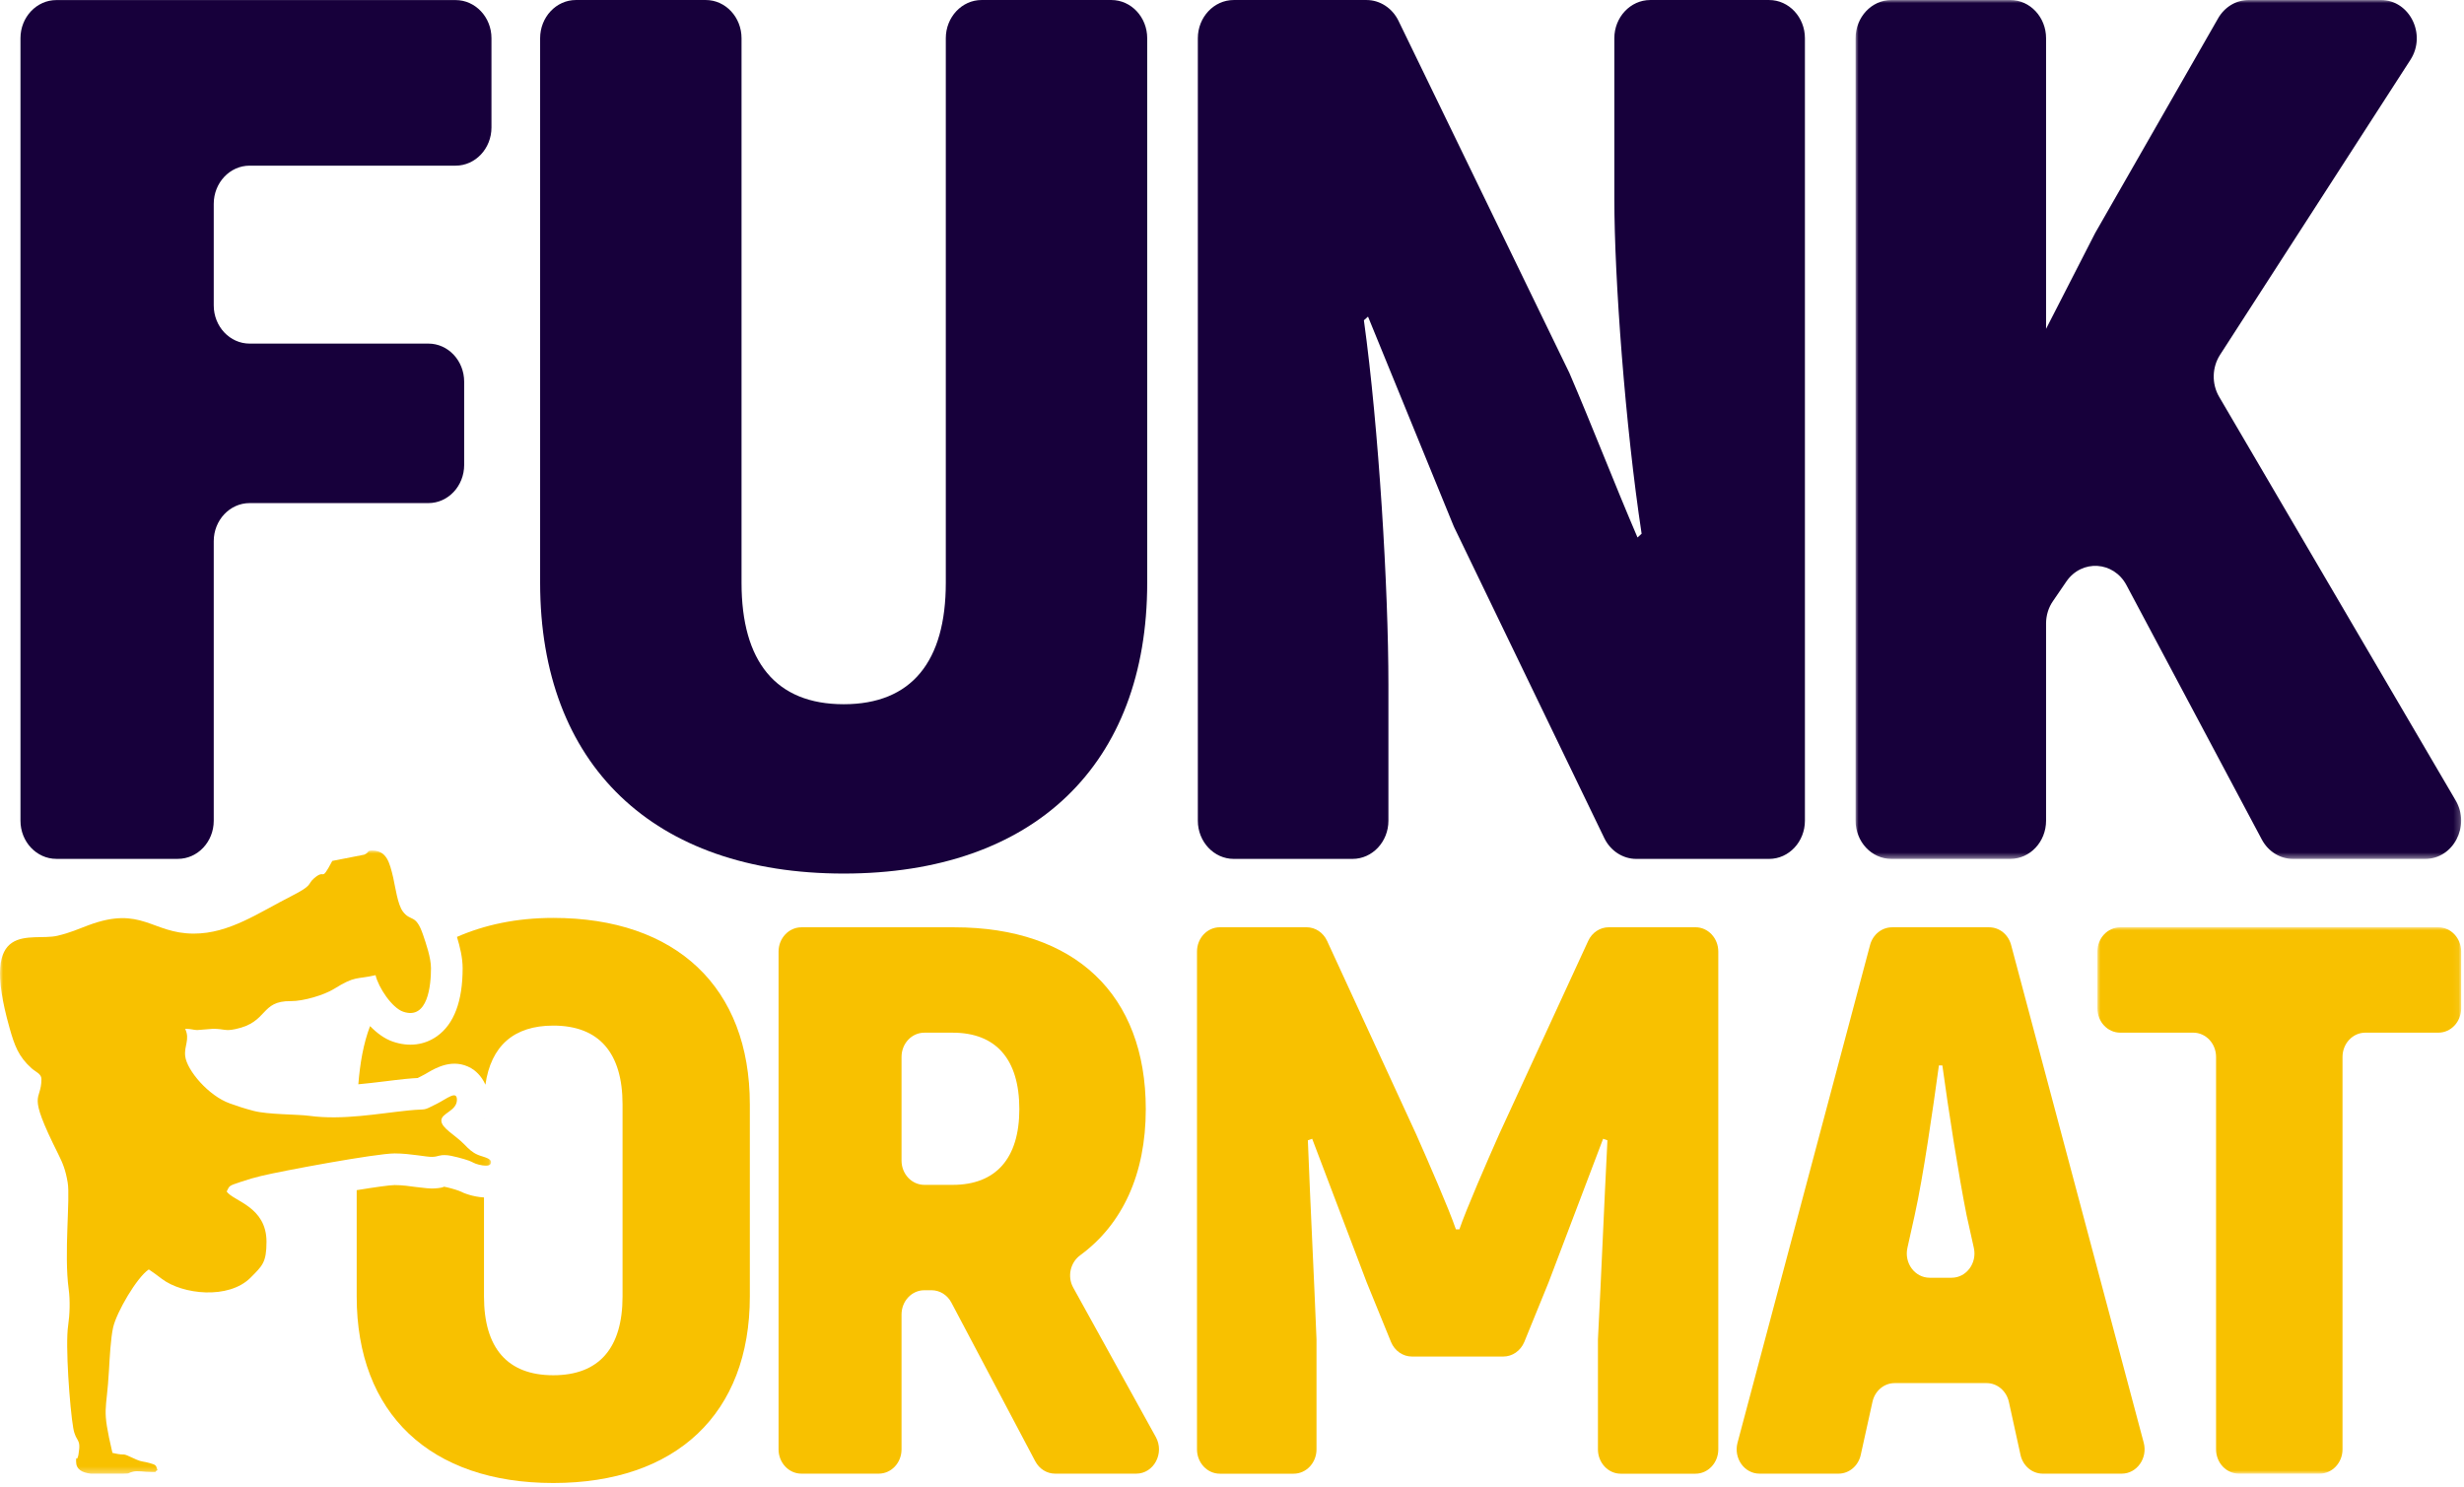 <?xml version="1.0" encoding="UTF-8"?>
<svg xmlns="http://www.w3.org/2000/svg" xmlns:xlink="http://www.w3.org/1999/xlink" width="406px" height="245px" viewBox="0 0 406 245" version="1.1">
  <title>Funk Format Stacked Logo Dark</title>
  <defs>
    <polygon id="path-1" points="0 0 99.78 0 99.78 141.547 0 141.547"></polygon>
    <polygon id="path-3" points="0 0 59.937 0 59.937 90.04 0 90.04"></polygon>
    <polygon id="path-5" points="0 0 80.916 0 80.916 102.687 0 102.687"></polygon>
  </defs>
  <g id="Page-1" stroke="none" stroke-width="1" fill="none" fill-rule="evenodd">
    <g id="Funk-Format-Stacked-Logo-Dark" transform="translate(-0, -0)">
      <path d="M35.218,33.596 L35.218,50.329 C35.218,53.808 37.872,56.624 41.13,56.624 L70.586,56.624 C73.844,56.624 76.483,59.44 76.483,62.92 L76.483,76.616 C76.483,80.095 73.844,82.911 70.586,82.911 L41.13,82.911 C37.872,82.911 35.218,85.727 35.218,89.191 L35.218,135.263 C35.218,138.727 32.579,141.543 29.306,141.543 L9.285,141.543 C6.027,141.543 3.373,138.727 3.373,135.263 L3.373,6.292 C3.373,2.828 6.027,0.012 9.285,0.012 L75.068,0.012 C78.326,0.012 80.98,2.828 80.98,6.292 L80.98,21.006 C80.98,24.485 78.326,27.301 75.068,27.301 L41.13,27.301 C37.872,27.301 35.218,30.117 35.218,33.596" id="Fill-1" fill="#17003B"></path>
      <path d="M88.999,96.052 L88.999,6.298 C88.999,2.833 91.638,0.002 94.896,0.002 L116.288,0.002 C119.546,0.002 122.185,2.833 122.185,6.298 L122.185,96.052 C122.185,108.996 127.802,116.058 139.021,116.058 C150.226,116.058 155.843,108.996 155.843,96.052 L155.843,6.298 C155.843,2.833 158.482,0.002 161.74,0.002 L183.117,0.002 C186.39,0.002 189.029,2.833 189.029,6.298 L189.029,96.052 C189.029,125.98 170.409,143.965 139.021,143.965 C107.619,143.965 88.999,125.98 88.999,96.052" id="Fill-3" fill="#17003B"></path>
      <path d="M297.401,6.298 L297.401,135.255 C297.401,138.719 294.762,141.549 291.504,141.549 L269.611,141.549 C267.399,141.549 265.365,140.222 264.347,138.13 L239.624,86.927 C239.565,86.809 239.506,86.692 239.462,86.558 L225.412,52.178 L224.733,52.782 C227.195,70.578 228.773,97.055 228.773,112.831 L228.773,135.255 C228.773,138.719 226.134,141.549 222.861,141.549 L203.283,141.549 C200.024,141.549 197.371,138.719 197.371,135.255 L197.371,6.298 C197.371,2.833 200.024,0.004 203.283,0.004 L225.176,0.004 C227.372,0.004 229.407,1.331 230.424,3.409 L258.598,61.481 C262.416,70.371 265.999,79.674 269.817,88.579 L270.495,87.96 C267.797,70.18 265.999,45.913 265.999,32.761 L265.999,6.298 C265.999,2.833 268.652,0.004 271.911,0.004 L291.504,0.004 C294.762,0.004 297.401,2.833 297.401,6.298" id="Fill-5" fill="#17003B"></path>
      <g id="Group-9" transform="translate(305.75, 0)">
        <mask id="mask-2" fill="white">
          <use xlink:href="#path-1"></use>
        </mask>
        <g id="Clip-8"></g>
        <path d="M34.734,95.829 L32.537,99.043 C31.785,100.119 31.387,101.417 31.387,102.758 L31.387,135.251 C31.387,138.731 28.748,141.547 25.49,141.547 L5.897,141.547 C2.639,141.547 0,138.731 0,135.251 L0,6.296 C0,2.831 2.639,-0 5.897,-0 L25.49,-0 C28.748,-0 31.387,2.831 31.387,6.296 L31.387,54.195 L39.466,38.42 L59.723,3.037 C60.799,1.15 62.701,-0 64.765,-0 L86.555,-0 C91.302,-0 94.118,5.691 91.42,9.863 L60.047,58.485 C58.721,60.549 58.662,63.262 59.9,65.385 L98.88,131.92 C101.327,136.107 98.497,141.547 93.868,141.547 L72.063,141.547 C69.94,141.547 67.979,140.323 66.932,138.347 L44.641,96.448 C42.533,92.468 37.27,92.143 34.734,95.829" id="Fill-7" fill="#17003B" mask="url(#mask-2)"></path>
      </g>
      <path d="M148.548,191.264 C148.548,193.476 150.226,195.268 152.311,195.268 L156.976,195.268 C164.107,195.268 167.959,190.895 167.959,182.785 C167.959,174.56 164.107,170.188 156.976,170.188 L152.311,170.188 C150.226,170.188 148.548,171.967 148.548,174.192 L148.548,191.264 Z M153.493,212.633 L152.311,212.633 C150.226,212.633 148.548,214.425 148.548,216.637 L148.548,238.858 C148.548,241.07 146.87,242.862 144.785,242.862 L132.048,242.862 C129.976,242.862 128.285,241.07 128.285,238.858 L128.285,156.827 C128.285,154.615 129.976,152.823 132.048,152.823 L157.256,152.823 C177.086,152.823 188.794,163.882 188.794,182.785 C188.794,193.514 184.942,201.764 178.014,206.849 C176.362,208.044 175.828,210.357 176.832,212.188 L190.447,236.824 C191.921,239.493 190.116,242.862 187.218,242.862 L173.858,242.862 C172.497,242.862 171.252,242.087 170.578,240.815 L156.76,214.667 C156.099,213.408 154.84,212.633 153.493,212.633 L153.493,212.633 Z" id="Fill-10" fill="#F8C100"></path>
      <path d="M283.128,156.821 L283.128,238.864 C283.128,241.063 281.45,242.869 279.378,242.869 L267.047,242.869 C264.975,242.869 263.297,241.063 263.297,238.864 L263.297,220.737 C263.869,209.805 264.301,198.872 264.861,187.927 L264.149,187.673 L255.162,211.343 L251.157,221.169 C250.547,222.618 249.2,223.559 247.7,223.559 L232.649,223.559 C231.161,223.559 229.801,222.618 229.204,221.169 L225.199,211.343 L216.212,187.673 L215.5,187.927 C215.92,198.872 216.492,209.805 216.924,220.737 L216.924,238.864 C216.924,241.063 215.246,242.869 213.161,242.869 L200.996,242.869 C198.911,242.869 197.233,241.063 197.233,238.864 L197.233,156.821 C197.233,154.609 198.911,152.817 200.996,152.817 L215.297,152.817 C216.72,152.817 218.03,153.681 218.665,155.054 L233.335,186.91 C235.331,191.41 238.75,199.254 239.894,202.597 L240.466,202.597 C241.611,199.254 245.03,191.41 247.026,186.91 L261.696,155.054 C262.331,153.681 263.64,152.817 265.077,152.817 L279.378,152.817 C281.45,152.817 283.128,154.609 283.128,156.821" id="Fill-12" fill="#F8C100"></path>
      <path d="M321.575,210.574 C324.002,210.574 325.795,208.171 325.236,205.654 L324.041,200.277 C322.757,193.858 321.041,182.913 320.05,175.591 L319.478,175.591 C318.473,182.913 316.909,193.858 315.486,200.277 L314.291,205.654 C313.731,208.171 315.524,210.574 317.952,210.574 L321.575,210.574 Z M327.346,227.939 L312.18,227.939 C310.438,227.939 308.926,229.223 308.531,231.028 L306.599,239.773 C306.205,241.579 304.68,242.862 302.938,242.862 L289.921,242.862 C287.418,242.862 285.625,240.32 286.298,237.765 L308.137,155.734 C308.596,154.006 310.082,152.823 311.76,152.823 L327.765,152.823 C329.443,152.823 330.918,154.006 331.375,155.734 L353.228,237.765 C353.901,240.32 352.096,242.862 349.604,242.862 L336.587,242.862 C334.834,242.862 333.32,241.579 332.926,239.773 L331.007,231.028 C330.601,229.223 329.087,227.939 327.346,227.939 L327.346,227.939 Z" id="Fill-14" fill="#F8C100"></path>
      <g id="Group-18" transform="translate(345.596, 152.82)">
        <mask id="mask-4" fill="white">
          <use xlink:href="#path-3"></use>
        </mask>
        <g id="Clip-17"></g>
        <path d="M56.174,17.365 L44.148,17.365 C42.064,17.365 40.386,19.157 40.386,21.369 L40.386,86.035 C40.386,88.247 38.695,90.04 36.623,90.04 L23.313,90.04 C21.229,90.04 19.551,88.247 19.551,86.035 L19.551,21.369 C19.551,19.157 17.873,17.365 15.788,17.365 L3.762,17.365 C1.678,17.365 0,15.573 0,13.361 L0,4.005 C0,1.793 1.678,0 3.762,0 L56.174,0 C58.259,0 59.937,1.793 59.937,4.005 L59.937,13.361 C59.937,15.573 58.259,17.365 56.174,17.365" id="Fill-16" fill="#F8C100" mask="url(#mask-4)"></path>
      </g>
      <path d="M79.748,184.474 L79.748,184.419 C79.742,184.431 79.739,184.447 79.733,184.458 C79.738,184.464 79.743,184.469 79.748,184.474" id="Fill-19" fill="#F8C100"></path>
      <path d="M91.163,151.275 C85.065,151.275 79.811,152.429 75.295,154.405 C75.792,156.039 76.231,157.839 76.231,159.566 C76.231,165.001 74.815,168.77 72.018,170.762 C69.94,172.244 67.358,172.565 64.737,171.663 C63.356,171.195 62.095,170.245 60.976,169.105 C59.881,171.967 59.319,175.232 59.044,178.693 C60.447,178.561 61.854,178.402 63.249,178.229 C64.477,178.077 65.672,177.929 66.823,177.812 C67.75,177.72 68.369,177.684 68.814,177.664 C68.947,177.598 69.102,177.521 69.288,177.425 C69.902,177.119 70.18,176.951 70.444,176.793 C71.807,175.998 74.644,174.338 77.632,176.039 C78.225,176.379 79.329,177.244 79.981,178.764 C80.891,172.397 84.637,169.021 91.163,169.021 C98.727,169.021 102.578,173.534 102.578,182.012 L102.578,213.665 C102.578,222.144 98.727,226.644 91.163,226.644 C83.599,226.644 79.748,222.144 79.748,213.665 L79.748,197.341 C78.749,197.29 77.894,197.075 77.466,196.954 C76.7,196.74 76.17,196.506 75.653,196.261 C74.968,195.996 73.587,195.63 73.147,195.569 C73.073,195.67 72.462,195.813 71.557,195.859 C70.954,195.895 69.912,195.808 68.59,195.63 C67.579,195.492 66.293,195.304 65.025,195.304 C64.199,195.308 61.73,195.661 58.773,196.143 L58.773,213.665 C58.773,232.962 70.9,244.403 91.163,244.403 C111.426,244.403 123.553,232.962 123.553,213.665 L123.553,182.012 C123.553,162.728 111.426,151.275 91.163,151.275" id="Fill-21" fill="#F8C100"></path>
      <g id="Group-25" transform="translate(0, 140.175)">
        <mask id="mask-6" fill="white">
          <use xlink:href="#path-5"></use>
        </mask>
        <g id="Clip-24"></g>
        <path d="M54.752,1.707 C52.728,5.521 53.763,2.78 51.685,4.63 C50.59,5.612 51.663,5.65 48.007,7.508 C42.561,10.272 37.78,13.687 31.934,13.687 C25.015,13.687 23.345,9.026 14.576,12.304 C12.816,12.954 11.638,13.528 9.463,14.042 C5.135,15.061 -3.552,11.043 1.569,29.216 C2.4,32.169 3.065,33.96 5.187,35.87 C5.852,36.475 6.826,36.784 6.826,37.646 C6.826,41.588 4.273,39.39 9.591,50.01 C10.384,51.596 10.815,52.692 11.154,54.716 C11.593,57.292 10.528,66.454 11.313,72.24 C11.577,74.135 11.494,76.492 11.23,78.275 C10.739,81.477 11.502,91.916 12.068,95.164 C12.491,97.588 13.405,96.742 12.945,99.431 C12.869,99.885 12.929,99.582 12.831,99.93 C12.559,100.798 12.537,99.409 12.537,100.685 C12.537,101.999 13.526,102.513 14.939,102.687 L20.241,102.687 L20.294,102.687 C21.548,102.687 20.996,102.574 21.91,102.362 C22.779,102.166 23.527,102.407 25.083,102.407 C26.178,102.407 25.188,102.49 25.944,102.113 C25.695,101.199 25.642,101.237 24.569,100.919 C23.844,100.7 23.293,100.738 22.53,100.391 C19.38,98.933 21.404,99.93 18.526,99.265 C16.706,91.463 17.56,92.86 17.96,85.579 C18.066,83.705 18.239,80.337 18.647,78.562 C19.221,76.061 22.545,70.344 24.516,69.029 C25.324,69.566 25.83,69.951 26.669,70.585 C30.075,73.169 37.659,74.015 41.285,70.389 C43.218,68.44 43.913,67.911 43.913,64.467 C43.913,58.644 38.422,57.79 37.349,56.189 C37.87,55.207 37.576,55.298 39.736,54.58 C40.96,54.172 41.828,53.915 43.052,53.621 C46.511,52.782 61.958,49.912 65.024,49.912 C67.638,49.912 70.319,50.531 71.271,50.479 C72.381,50.418 72.238,50.139 73.56,50.199 C74.375,50.237 76.513,50.826 77.246,51.098 C77.842,51.309 78.13,51.58 78.9,51.763 C80.755,52.203 80.838,51.656 80.898,51.466 C80.959,51.272 80.898,50.965 80.267,50.682 C79.755,50.453 79.3,50.38 78.764,50.154 C77.79,49.738 77.261,49.202 76.498,48.416 C74.972,46.845 72.721,45.743 72.721,44.496 C72.721,43.242 75.289,42.925 75.289,41.067 C75.289,39.451 73.635,40.901 71.966,41.739 C69.436,43.008 70.576,42.502 67.343,42.827 C62.366,43.326 56.482,44.466 50.968,43.718 C48.959,43.446 44.208,43.53 41.798,42.903 C40.318,42.517 39.109,42.125 37.886,41.679 C34.343,40.418 30.808,36.218 30.521,33.907 C30.302,32.162 31.344,31.135 30.506,29.375 C31.624,29.375 31.805,29.579 32.508,29.579 L35.076,29.375 C37.009,29.375 37.017,29.798 38.807,29.42 C44.26,28.264 42.84,24.752 47.909,24.812 C49.993,24.835 53.415,23.808 55.031,22.803 C58.619,20.568 58.657,21.285 61.882,20.537 C62.358,22.577 64.594,25.93 66.437,26.557 C70.516,27.962 71.014,22.161 71.014,19.389 C71.014,17.652 70.198,15.333 69.7,13.86 C68.484,10.325 67.706,11.806 66.384,10.046 C65.515,8.89 65.153,6.058 64.798,4.494 C64.194,1.896 63.688,0.053 61.422,0 L61.218,0 C60.44,0.015 60.87,0.317 60.002,0.68 L54.752,1.707 Z" id="Fill-23" fill="#F8C100" mask="url(#mask-6)"></path>
      </g>
    </g>
  </g>
</svg>
